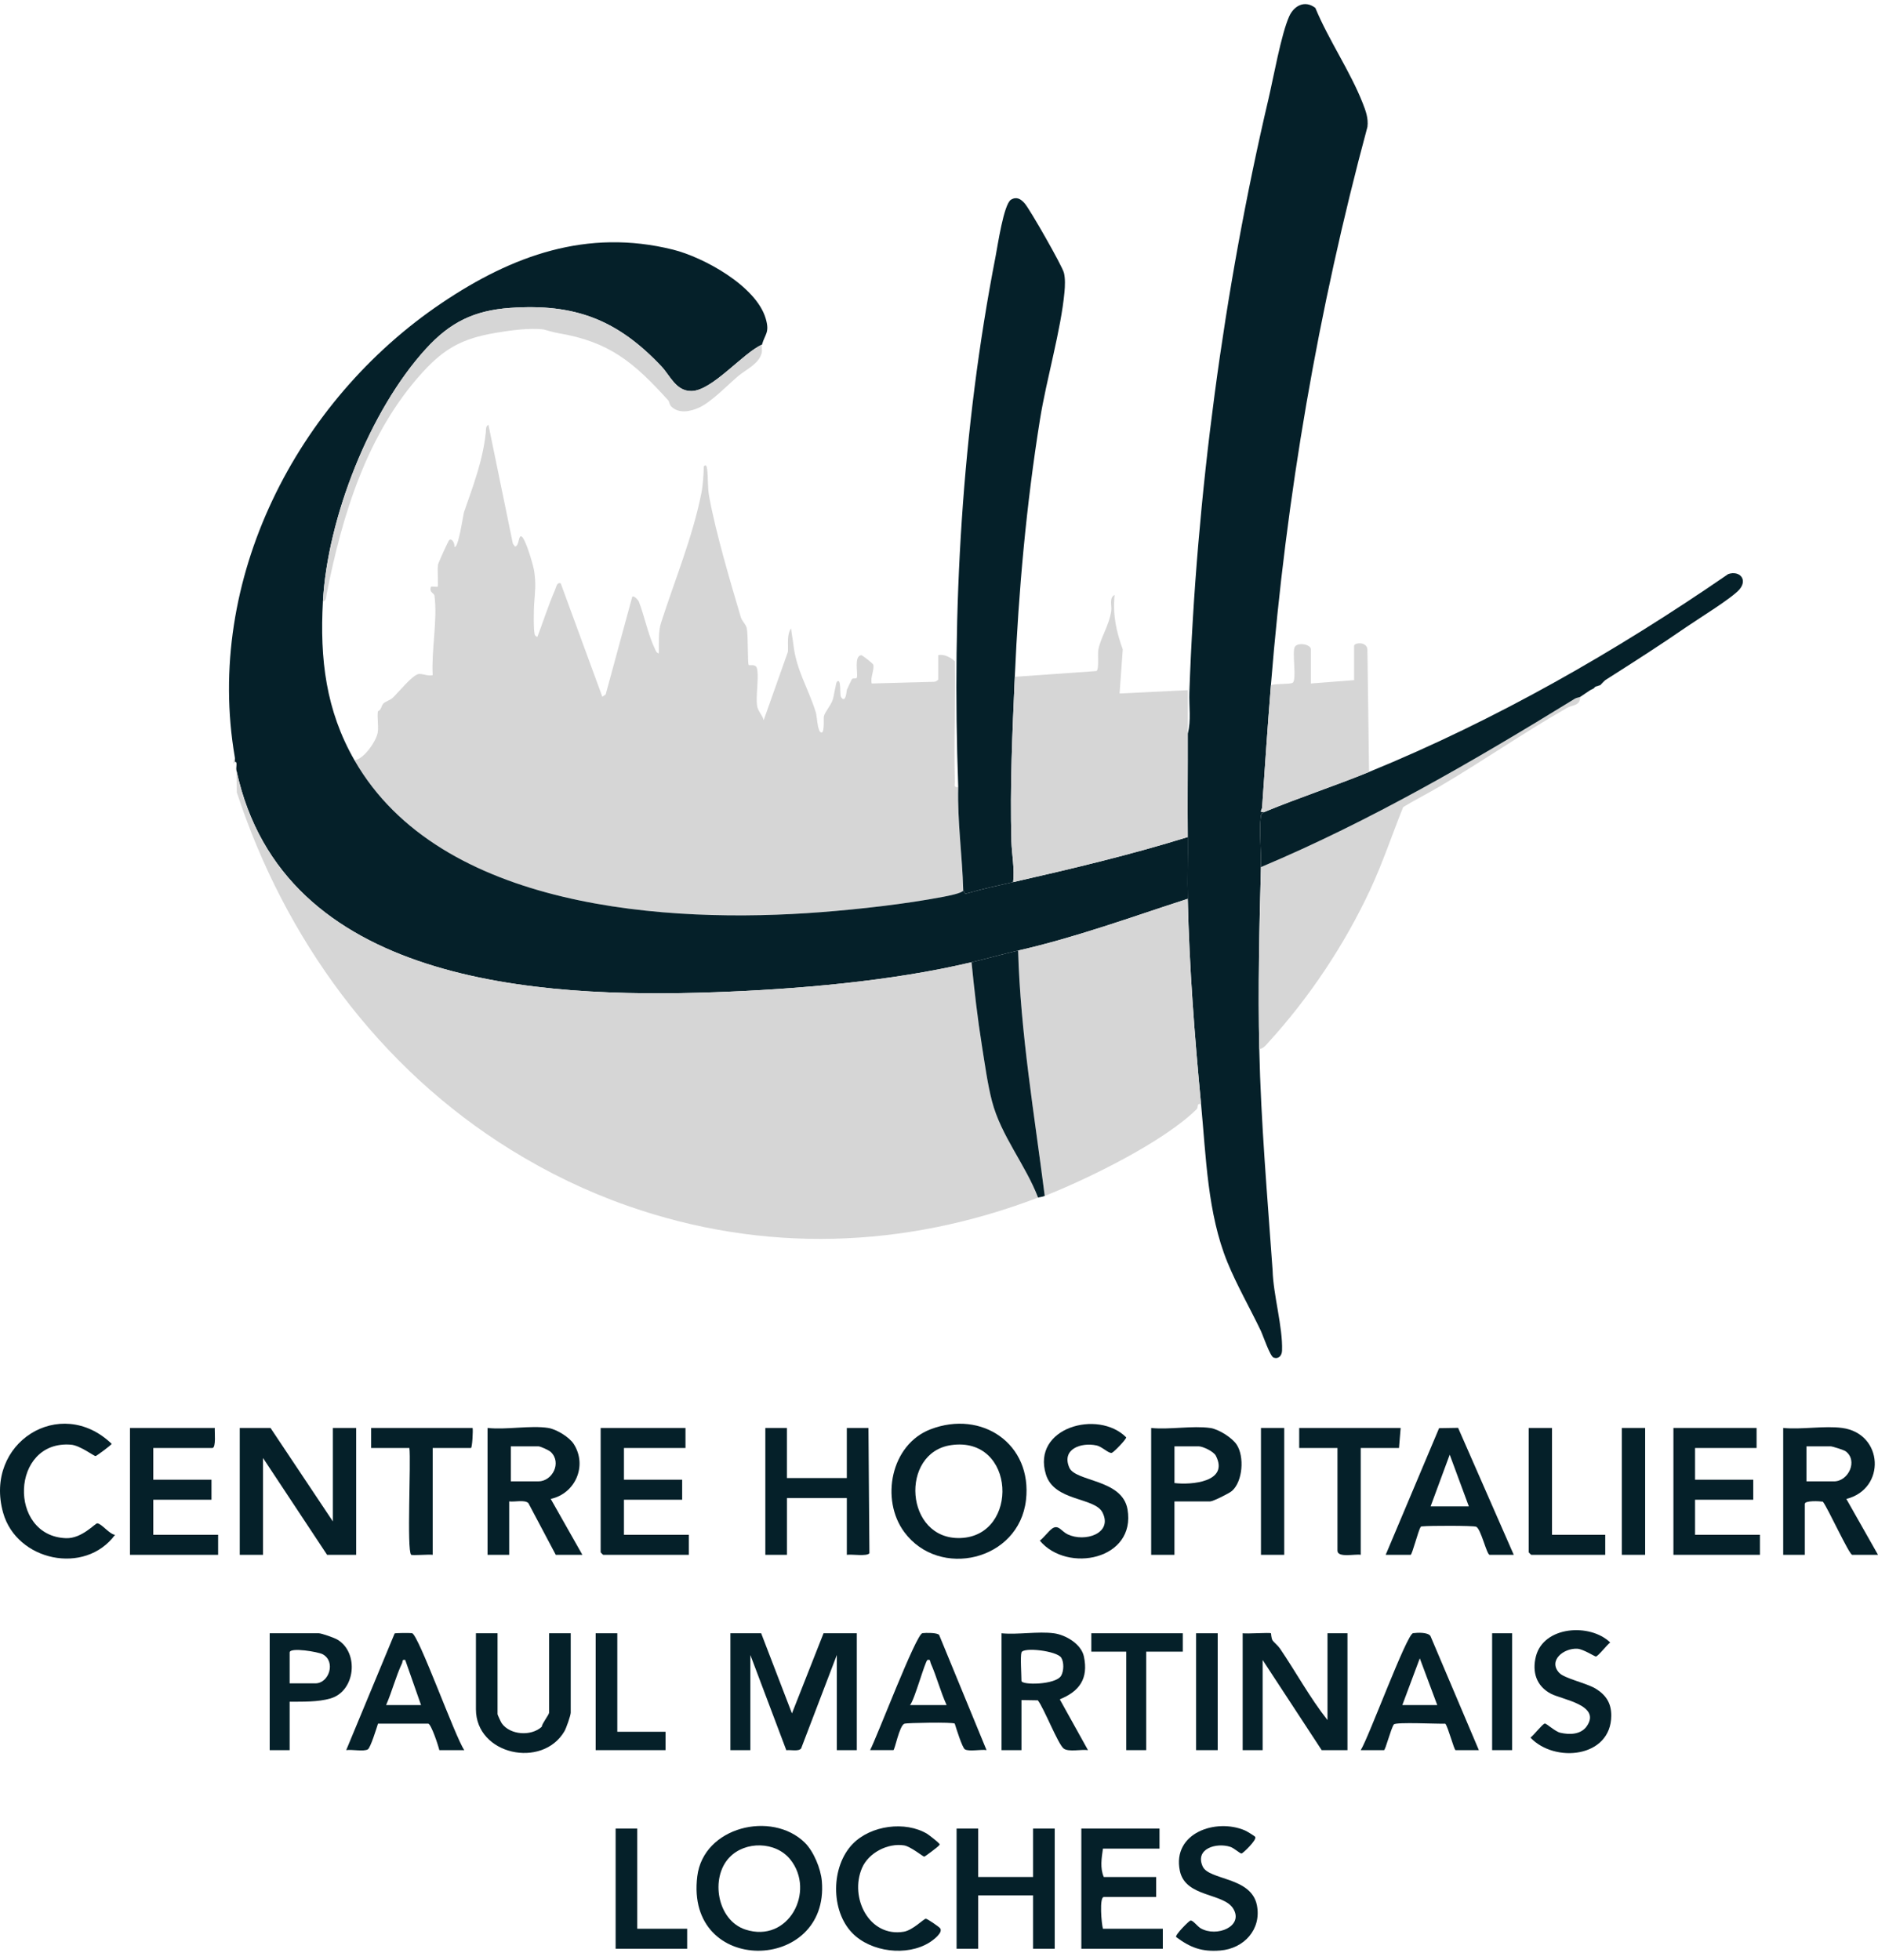 <svg xmlns="http://www.w3.org/2000/svg" width="137" height="143" viewBox="0 0 137 143" fill="none"><g clip-path="url(#clip0_585_7948)"><path d="M25.862 55.457C26.551 55.379 27.451 54.052 27.553 53.441C27.633 52.96 27.503 52.385 27.565 51.892C27.838 51.765 27.814 51.469 27.976 51.311C28.139 51.153 28.444 51.093 28.656 50.895C29.082 50.495 30.087 49.227 30.553 49.164C30.809 49.13 31.247 49.342 31.565 49.248C31.46 47.421 31.927 45.253 31.695 43.456C31.668 43.247 31.281 43.231 31.442 42.795C31.557 42.769 31.892 42.83 31.929 42.795C31.988 42.739 31.889 41.501 31.956 41.178C31.98 41.057 32.699 39.441 32.78 39.385C32.995 39.237 33.192 39.697 33.143 39.871C33.416 40.157 33.798 37.505 33.849 37.359C34.512 35.446 35.231 33.589 35.441 31.524C35.462 31.314 35.411 31.124 35.631 30.984L37.415 39.663L37.571 39.869C37.902 39.814 37.791 39.001 38.055 39.142C38.336 39.291 38.905 41.234 38.965 41.638C39.116 42.639 39.027 43.161 38.965 44.071C38.938 44.463 38.902 46.076 39.025 46.326C39.049 46.376 39.168 46.476 39.207 46.445C39.634 45.326 40.007 44.133 40.487 43.04C40.581 42.823 40.609 42.464 40.904 42.55L43.941 50.829L44.186 50.652L46.125 43.524C46.249 43.427 46.562 43.779 46.596 43.866C47.013 44.931 47.268 46.266 47.76 47.299C47.828 47.441 47.882 47.634 48.063 47.664C48.083 46.974 48.007 46.107 48.219 45.446C49.201 42.375 50.53 39.175 51.164 35.981C51.284 35.374 51.326 34.649 51.341 34.028C51.489 33.828 51.56 34.03 51.584 34.208C51.669 34.872 51.604 35.513 51.738 36.246C52.222 38.883 53.266 42.397 54.041 45.016C54.132 45.324 54.404 45.526 54.47 45.803C54.595 46.331 54.522 48.419 54.62 48.513C54.678 48.568 55.103 48.416 55.206 48.716C55.393 49.261 55.118 50.774 55.231 51.492C55.293 51.891 55.615 52.156 55.71 52.535L57.479 47.544C57.515 47.018 57.382 46.288 57.711 45.839C57.746 46.226 57.834 46.627 57.877 47.01C58.087 48.893 58.962 50.19 59.509 51.948C59.608 52.269 59.624 53.185 59.835 53.387C60.179 53.714 60.067 52.408 60.101 52.256C60.169 51.952 60.597 51.468 60.739 51.07C60.831 50.812 60.984 49.798 61.047 49.734C61.392 49.388 61.25 50.687 61.345 50.834C61.703 51.392 61.762 50.355 61.781 50.313C61.866 50.13 62.051 49.718 62.131 49.567C62.211 49.416 62.471 49.56 62.509 49.422C62.6 49.105 62.282 47.877 62.819 47.792C62.904 47.779 63.672 48.395 63.701 48.478C63.811 48.803 63.468 49.455 63.593 49.857L68.143 49.734C68.242 49.738 68.446 49.62 68.446 49.552V47.786C68.911 47.713 69.326 47.942 69.662 48.238C69.73 51.148 69.564 54.076 69.659 56.985C69.667 57.219 69.536 57.474 69.902 57.405C69.832 59.928 70.199 62.434 70.266 64.955C70.205 65.151 69.113 65.359 68.84 65.412C66.044 65.946 62.739 66.316 59.891 66.537C48.76 67.399 32.109 66.356 25.859 55.457H25.862Z" fill="#D6D6D6"></path><path d="M17.126 55.214C14.915 42.292 21.631 29.236 32.234 22.097C37.371 18.638 42.824 16.654 49.087 18.207C51.32 18.761 55.152 20.854 55.855 23.225C56.164 24.265 55.808 24.358 55.586 25.139C54.181 25.764 51.937 28.523 50.43 28.526C49.301 28.529 48.888 27.399 48.247 26.721C45.041 23.328 41.94 22.124 37.206 22.461C34.572 22.649 32.831 23.516 31.074 25.44C26.967 29.938 23.885 37.807 23.555 43.891C23.328 48.07 23.769 51.81 25.86 55.458C32.11 66.358 48.761 67.4 59.892 66.538C62.739 66.317 66.044 65.947 68.841 65.413C69.115 65.36 70.207 65.152 70.267 64.956C70.421 65.175 70.333 65.234 70.63 65.146C71.649 64.844 72.867 64.584 73.907 64.347C78.19 63.373 82.45 62.362 86.647 61.06C86.661 62.559 86.614 64.067 86.647 65.565C82.547 66.892 78.482 68.381 74.271 69.34C73.154 69.594 72.04 69.914 70.874 70.192C65.037 71.58 58.127 72.165 52.123 72.379C39.238 72.838 20.604 71.758 17.246 56.189C17.213 56.036 17.275 55.813 17.246 55.642C17.229 55.581 17.18 55.575 17.126 55.58C17.112 55.463 17.145 55.326 17.126 55.215V55.214Z" fill="#052029"></path><path d="M17.247 56.188C20.604 71.757 39.239 72.837 52.125 72.378C58.128 72.163 65.038 71.579 70.875 70.191C71.078 72.23 71.312 74.284 71.636 76.307C71.841 77.589 72.043 79.082 72.366 80.323C73.024 82.853 74.801 84.936 75.729 87.358C65.955 91.092 55.691 91.427 45.817 87.972C42.816 86.922 39.999 85.561 37.278 83.878C27.634 77.915 20.773 68.469 17.276 57.802L17.247 56.188Z" fill="#D6D6D6"></path><path d="M86.648 53.509C86.902 52.577 86.731 51.495 86.764 50.521C87.26 36.238 89.269 21.133 92.531 7.237C92.894 5.691 93.463 2.5 94.042 1.203C94.4 0.401 95.197 -0.011 95.955 0.578C96.912 2.898 98.503 5.21 99.409 7.521C99.633 8.091 99.831 8.62 99.755 9.252C96.162 22.584 93.819 36.201 92.713 49.978C92.475 52.95 92.274 55.922 92.07 58.892C92.056 59.1 91.807 59.281 92.228 59.232C92.093 59.324 92.001 59.344 91.978 59.535C91.845 60.605 92.017 62.109 91.985 63.25C91.868 67.635 91.766 72.112 91.864 76.522C91.984 81.908 92.457 87.287 92.836 92.655C92.881 94.448 93.587 96.8 93.525 98.525C93.513 98.877 93.284 99.157 92.913 99.034C92.65 98.947 92.141 97.417 91.968 97.056C91.182 95.414 90.222 93.746 89.537 92.068C88.08 88.499 87.983 84.369 87.617 80.54C87.144 75.567 86.757 70.555 86.647 65.562C86.614 64.065 86.661 62.556 86.647 61.057C86.623 58.543 86.655 56.022 86.647 53.508L86.648 53.509Z" fill="#052029"></path><path d="M74.03 49.369C73.855 53.356 73.671 57.359 73.782 61.368C73.809 62.318 74.021 63.355 73.908 64.346C72.868 64.582 71.65 64.843 70.631 65.145C70.334 65.233 70.422 65.174 70.268 64.955C70.202 62.434 69.834 59.928 69.904 57.406C69.431 44.469 70.154 31.39 72.632 18.682C72.782 17.907 73.224 14.888 73.752 14.567C74.161 14.32 74.477 14.517 74.76 14.847C75.154 15.308 77.481 19.383 77.612 19.898C77.717 20.305 77.694 20.864 77.655 21.288C77.398 24.092 76.341 27.646 75.87 30.577C74.868 36.819 74.306 43.097 74.03 49.369Z" fill="#052029"></path><path d="M86.648 65.564C86.758 70.556 87.145 75.568 87.619 80.541C87.266 80.459 87.445 80.764 87.295 80.912C84.866 83.305 79.415 85.969 76.214 87.238C75.457 81.291 74.44 75.339 74.272 69.338C78.484 68.38 82.548 66.891 86.648 65.564Z" fill="#D6D6D6"></path><path d="M74.03 49.369L79.983 48.951C80.199 48.804 80.056 47.76 80.125 47.389C80.287 46.517 80.915 45.618 81.066 44.558C81.118 44.189 80.894 43.598 81.308 43.402C81.171 44.856 81.42 46.025 81.905 47.372L81.673 50.588L86.649 50.343C86.65 51.397 86.645 52.456 86.649 53.51C86.658 56.025 86.625 58.545 86.649 61.059C82.452 62.362 78.192 63.373 73.909 64.347C74.022 63.356 73.81 62.319 73.783 61.369C73.673 57.36 73.856 53.357 74.031 49.37L74.03 49.369Z" fill="#D6D6D6"></path><path d="M115.282 50.83C115.25 51.519 114.736 51.398 114.322 51.633C111.159 53.437 108.115 55.556 104.987 57.39C104.122 57.897 103.22 58.353 102.364 58.871C101.55 60.879 100.874 62.941 99.931 64.954C98.066 68.939 95.511 72.771 92.532 76.037C92.349 76.238 92.159 76.497 91.864 76.522C91.766 72.112 91.868 67.635 91.985 63.25C99.976 59.887 107.505 55.503 114.879 50.97C115.022 50.882 115.207 50.875 115.281 50.83H115.282Z" fill="#D6D6D6"></path><path d="M99.873 56.309C109.106 52.536 117.873 47.525 126.074 41.875C126.916 41.599 127.506 42.281 126.89 42.999C126.345 43.634 123.867 45.152 123.012 45.744C121.077 47.082 119.086 48.352 117.101 49.614L116.858 49.857C116.813 49.886 116.78 49.952 116.737 49.979L116.373 50.101C116.327 50.13 116.294 50.196 116.251 50.222L116.009 50.344C115.757 50.5 115.527 50.679 115.281 50.831C115.208 50.876 115.022 50.884 114.879 50.971C107.503 55.506 99.976 59.888 91.985 63.251C92.016 62.109 91.843 60.606 91.978 59.536C92.002 59.345 92.094 59.327 92.228 59.233C94.744 58.19 97.35 57.341 99.872 56.311L99.873 56.309Z" fill="#052029"></path><path d="M92.715 49.978C93.047 49.853 94.123 49.925 94.3 49.804C94.624 49.578 94.223 47.514 94.466 47.171C94.71 46.828 95.626 47.007 95.626 47.361V49.857L98.781 49.614V47.117C98.781 46.874 99.698 46.776 99.752 47.364L99.873 56.311C97.352 57.341 94.746 58.19 92.229 59.233C91.809 59.282 92.058 59.102 92.071 58.893C92.275 55.923 92.475 52.951 92.715 49.979V49.978Z" fill="#D6D6D6"></path><path d="M55.587 25.138C55.546 25.281 55.621 25.546 55.558 25.774C55.34 26.57 54.388 26.97 53.828 27.451C53.033 28.134 51.895 29.32 51.005 29.73C50.375 30.019 49.516 30.202 48.968 29.649C48.827 29.507 48.834 29.301 48.746 29.203C46.239 26.432 44.451 24.922 40.711 24.3C40.314 24.234 39.76 24.048 39.641 24.032C38.619 23.898 37.081 24.12 36.115 24.287C33.761 24.693 32.451 25.381 30.84 27.144C26.775 31.591 24.96 37.574 23.823 43.366C23.783 43.572 23.812 43.815 23.556 43.889C23.886 37.806 26.968 29.938 31.075 25.439C32.832 23.515 34.573 22.648 37.207 22.46C41.943 22.123 45.044 23.326 48.248 26.719C48.889 27.398 49.303 28.528 50.431 28.525C51.938 28.522 54.182 25.762 55.587 25.138Z" fill="#D6D6D6"></path><path d="M74.272 69.338C74.44 75.339 75.457 81.291 76.214 87.238C75.992 87.326 75.828 87.322 75.728 87.36C74.8 84.936 73.023 82.854 72.365 80.324C72.042 79.083 71.841 77.59 71.635 76.308C71.311 74.284 71.076 72.231 70.874 70.192C72.04 69.914 73.154 69.594 74.271 69.34L74.272 69.338Z" fill="#052029"></path><path d="M24.284 110.982V104.163H25.983V113.417H23.86L19.188 106.355V113.417H17.49V104.163H19.734L24.284 110.982Z" fill="#052029"></path><path d="M55.527 119.14L57.773 124.985L60.077 119.14H62.503V127.664H61.047V120.723L58.441 127.545C58.246 127.781 57.657 127.624 57.361 127.671L54.739 120.723V127.664H53.283V119.14H55.528H55.527Z" fill="#052029"></path><path d="M65.971 111.764C64.207 109.383 64.983 105.375 67.879 104.262C71.619 102.825 75.319 105.321 74.845 109.426C74.333 113.857 68.516 115.2 65.971 111.764ZM69.39 105.414C65.612 105.954 66.001 112.336 70.068 112.192C74.384 112.039 74.113 104.738 69.39 105.414Z" fill="#052029"></path><path d="M134.391 104.163C137.399 104.569 137.603 108.61 134.691 109.342L137 113.417H135.119C134.899 113.417 133.33 109.975 132.977 109.54C132.74 109.501 131.661 109.444 131.661 109.704V113.417H130.084V104.163C131.429 104.294 133.087 103.987 134.391 104.163ZM131.783 108.06H133.785C134.86 108.06 135.55 106.532 134.638 105.864C134.503 105.766 133.669 105.503 133.542 105.503H131.783V108.06Z" fill="#052029"></path><path d="M39.996 104.163C40.585 104.256 41.528 104.821 41.858 105.339C42.864 106.919 41.967 108.951 40.176 109.339L42.484 113.416H40.542L38.542 109.64C38.254 109.382 37.537 109.577 37.145 109.52V113.416H35.568V104.162C36.92 104.313 38.7 103.959 39.996 104.162V104.163ZM37.267 108.06H39.269C40.297 108.06 40.993 106.698 40.186 105.921C40.04 105.781 39.424 105.503 39.269 105.503H37.267V108.06Z" fill="#052029"></path><path d="M92.715 119.14C92.734 119.159 92.728 119.492 92.836 119.663C92.913 119.784 93.219 120.028 93.37 120.248C94.544 121.974 95.545 123.832 96.841 125.472V119.14H98.297V127.664H96.416L92.109 121.089V127.664H90.653V119.14C90.95 119.191 92.638 119.072 92.716 119.14H92.715Z" fill="#052029"></path><path d="M58.7 134.403C59.357 135.044 59.877 136.309 59.954 137.224C60.521 143.936 49.961 144.159 50.867 136.867C51.315 133.245 56.301 132.066 58.7 134.403ZM53.203 135.498C51.795 136.987 52.321 140.081 54.377 140.752C57.521 141.779 59.517 137.964 57.651 135.639C56.591 134.319 54.363 134.272 53.205 135.498H53.203Z" fill="#052029"></path><path d="M57.407 104.163V107.816H61.775V104.163H63.354L63.424 113.302C63.241 113.55 62.13 113.359 61.776 113.417V109.277H57.409V113.417H55.831V104.163H57.409H57.407Z" fill="#052029"></path><path d="M15.67 104.163C15.646 104.423 15.777 105.625 15.488 105.625H11.181V107.938H15.427V109.399H11.181V111.956H15.912V113.417H9.482V104.163H15.67Z" fill="#052029"></path><path d="M50.006 104.163V105.625H45.517V107.938H49.764V109.399H45.517V111.956H50.249V113.417H44C43.987 113.417 43.818 113.248 43.818 113.235V104.163H50.006Z" fill="#052029"></path><path d="M101.086 113.417L104.982 104.178L106.369 104.155L110.429 113.417H108.669C108.451 113.417 108.031 111.489 107.679 111.367C107.429 111.28 104.24 111.289 103.811 111.339C103.731 111.349 103.651 111.321 103.621 111.419C103.462 111.653 103.013 113.417 102.906 113.417H101.086ZM107.153 109.886L105.757 106.11L104.362 109.886H107.153Z" fill="#052029"></path><path d="M128.143 104.163V105.625H123.654V107.938H127.9V109.399H123.654V111.956H128.386V113.417H122.076V104.163H128.143Z" fill="#052029"></path><path d="M71.36 133.387V136.918H75.364V133.387H76.942V142.154H75.364V138.257H71.36V142.154H69.783V133.387H71.36Z" fill="#052029"></path><path d="M76.881 119.14C77.748 119.257 78.879 119.923 79.072 120.839C79.411 122.446 78.748 123.376 77.31 123.958L79.368 127.664C78.9 127.592 77.963 127.816 77.6 127.552C77.188 127.251 76.163 124.603 75.71 124.032L74.516 124.012V127.665H73.06V119.141C74.254 119.257 75.723 118.986 76.882 119.141L76.881 119.14ZM74.515 120.541C74.424 120.836 74.515 122.167 74.515 122.611C74.515 122.937 77.025 122.911 77.413 122.232C77.608 121.892 77.627 121.25 77.415 120.918C77.099 120.425 74.641 120.13 74.515 120.541Z" fill="#052029"></path><path d="M84.585 133.387V134.848H80.46C80.364 135.518 80.237 136.273 80.521 136.918H84.343V138.379H80.521C80.187 138.379 80.355 140.36 80.46 140.693H84.828V142.154H78.883V133.387H84.585Z" fill="#052029"></path><path d="M88.286 104.163C88.89 104.25 89.885 104.868 90.221 105.387C90.782 106.25 90.668 108.04 89.881 108.749C89.68 108.932 88.485 109.522 88.285 109.522H85.676V113.419H83.978V104.165C85.312 104.301 86.995 103.981 88.285 104.165L88.286 104.163ZM85.677 108.182C86.904 108.334 89.684 108.107 88.695 106.188C88.531 105.872 87.742 105.503 87.437 105.503H85.677V108.182Z" fill="#052029"></path><path d="M76.739 111.512C77.207 111.17 77.417 111.7 77.885 111.923C79.14 112.522 81.187 111.864 80.433 110.34C79.869 109.199 76.909 109.545 76.299 107.552C75.251 104.134 80.107 102.791 82.155 104.847C82.182 104.973 81.25 105.941 81.104 105.979C80.873 106.038 80.41 105.529 79.983 105.437C78.874 105.198 77.421 105.7 78.006 107.056C78.454 108.097 81.87 107.881 82.252 110.099C82.885 113.767 77.873 114.787 75.854 112.384C76.13 112.178 76.496 111.691 76.74 111.513L76.739 111.512Z" fill="#052029"></path><path d="M8.391 111.959C6.206 114.931 1.216 113.873 0.228 110.347C-1.198 105.252 4.401 101.723 8.146 105.32C8.146 105.394 7.049 106.203 6.974 106.214C6.864 106.231 5.849 105.437 5.175 105.383C0.775 105.028 0.559 112.059 4.819 112.203C5.977 112.242 6.939 111.108 7.097 111.121C7.428 111.151 7.98 111.915 8.391 111.959Z" fill="#052029"></path><path d="M36.296 119.14V125.046C36.296 125.087 36.546 125.63 36.604 125.711C37.217 126.564 38.741 126.672 39.517 125.964C39.55 125.697 40.057 125.086 40.057 124.923V119.139H41.634V124.923C41.634 125.135 41.307 126.062 41.175 126.288C39.561 129.04 34.719 128.013 34.719 124.679V119.139H36.296V119.14Z" fill="#052029"></path><path d="M32.049 127.664C31.977 127.341 31.473 125.811 31.245 125.732H27.575C27.474 126.051 27.03 127.487 26.836 127.606C26.532 127.789 25.648 127.595 25.256 127.664L28.788 119.155C28.835 119.114 29.884 119.111 30.053 119.132C30.516 119.188 33.224 126.763 33.87 127.664H32.051H32.049ZM28.167 124.376H30.715L29.561 121.087C29.308 121.035 29.393 121.19 29.326 121.333C28.877 122.283 28.594 123.407 28.167 124.376Z" fill="#052029"></path><path d="M63.474 127.664C63.975 126.709 66.829 119.189 67.291 119.132C67.548 119.1 68.367 119.088 68.51 119.261L71.967 127.663C71.575 127.594 70.689 127.788 70.387 127.604C70.193 127.486 69.748 126.049 69.648 125.729C69.51 125.609 66.156 125.674 65.981 125.734C65.606 125.862 65.278 127.663 65.172 127.663H63.474V127.664ZM66.386 124.376H69.055C68.609 123.396 68.333 122.314 67.898 121.331C67.838 121.197 67.895 121.02 67.661 121.087C67.492 121.136 66.713 124.019 66.386 124.376Z" fill="#052029"></path><path d="M107.881 127.664H106.182C106.079 127.664 105.624 125.932 105.435 125.736C104.921 125.761 101.823 125.602 101.681 125.791C101.471 126.071 101.066 127.664 100.965 127.664H99.266C99.85 126.74 102.621 119.188 103.083 119.132C103.417 119.09 104.146 119.054 104.35 119.336L107.882 127.664H107.881ZM104.847 124.376L103.574 120.966L102.3 124.376H104.847Z" fill="#052029"></path><path d="M85.8 141.299C85.697 141.152 86.741 140.111 86.847 140.093C87.02 140.062 87.358 140.528 87.59 140.661C88.765 141.335 90.73 140.52 89.975 139.243C89.276 138.059 86.473 138.43 86.069 136.464C85.503 133.702 88.703 132.614 90.82 133.522C90.948 133.577 91.519 133.92 91.567 133.992C91.707 134.21 90.676 135.187 90.575 135.205C90.469 135.223 90.032 134.81 89.75 134.719C88.734 134.389 87.162 134.852 87.73 136.139C88.186 137.174 91.28 136.885 91.692 138.981C92.037 140.743 90.743 142.143 89.02 142.281C87.683 142.387 86.853 142.082 85.801 141.3L85.8 141.299Z" fill="#052029"></path><path d="M62.183 141.015C60.579 139.381 60.607 136.141 62.215 134.496C63.529 133.151 66.04 132.813 67.642 133.773C67.753 133.84 68.393 134.345 68.453 134.421C68.592 134.594 68.587 134.497 68.453 134.668C68.413 134.719 67.485 135.434 67.421 135.435C67.337 135.435 66.425 134.689 65.956 134.614C64.765 134.424 63.36 135.151 62.883 136.264C61.956 138.426 63.407 141.336 65.934 140.91C66.592 140.799 67.389 139.963 67.538 139.963C67.655 139.963 68.467 140.531 68.566 140.64C68.85 140.953 68.073 141.526 67.807 141.693C66.161 142.725 63.541 142.4 62.184 141.017L62.183 141.015Z" fill="#052029"></path><path d="M113.743 122.026C114.124 122.437 115.754 122.78 116.411 123.184C117.155 123.641 117.546 124.236 117.542 125.148C117.53 128.223 113.417 128.626 111.646 126.752C111.869 126.6 112.52 125.755 112.691 125.725C112.81 125.705 113.446 126.309 113.819 126.395C114.508 126.556 115.34 126.535 115.768 125.901C116.8 124.375 113.963 123.982 113.137 123.549C112.073 122.992 111.755 121.956 112.045 120.822C112.609 118.614 115.986 118.381 117.466 119.812C117.239 119.967 116.598 120.805 116.42 120.835C116.347 120.847 115.508 120.296 115.073 120.269C114.067 120.207 112.917 121.137 113.746 122.029L113.743 122.026Z" fill="#052029"></path><path d="M21.13 124.133V127.664H19.674V119.14H23.253C23.463 119.14 24.387 119.469 24.613 119.602C26.21 120.549 25.934 123.364 24.108 123.895C23.185 124.163 22.083 124.127 21.13 124.133ZM21.13 122.793H23.01C24.002 122.793 24.521 121.209 23.545 120.673C23.219 120.494 21.13 120.141 21.13 120.541V122.793Z" fill="#052029"></path><path d="M102.178 104.163L102.057 105.625H99.266V113.417C98.888 113.335 97.568 113.66 97.568 113.113V105.625H94.777V104.163H102.178Z" fill="#052029"></path><path d="M34.476 104.163C34.518 104.336 34.448 105.625 34.355 105.625H31.564V113.417C31.311 113.372 30.066 113.482 29.993 113.411C29.662 113.087 29.993 106.593 29.865 105.625H27.075V104.163H34.476Z" fill="#052029"></path><path d="M113.219 104.163V111.956H117.102V113.417H111.703C111.689 113.417 111.521 113.248 111.521 113.235V104.163H113.219Z" fill="#052029"></path><path d="M86.284 119.14V120.48H83.615V127.664H82.159V120.48H79.611V119.14H86.284Z" fill="#052029"></path><path d="M46.488 133.387V140.693H50.128V142.154H44.91V133.387H46.488Z" fill="#052029"></path><path d="M45.032 119.14V126.325H48.55V127.664H43.454V119.14H45.032Z" fill="#052029"></path><path d="M120.014 104.163H118.315V113.417H120.014V104.163Z" fill="#052029"></path><path d="M93.685 104.163H91.987V113.417H93.685V104.163Z" fill="#052029"></path><path d="M88.832 119.14H87.255V127.664H88.832V119.14Z" fill="#052029"></path><path d="M110.307 119.14H108.851V127.664H110.307V119.14Z" fill="#052029"></path><path d="M17.126 55.579C17.108 55.58 17.064 55.688 17.007 55.702L17.126 55.214C17.145 55.324 17.112 55.462 17.126 55.579Z" fill="#D6D6D6"></path><path d="M116.738 49.978C116.547 50.098 116.394 50.086 116.374 50.099L116.738 49.978Z" fill="#D6D6D6"></path><path d="M116.253 50.221C116.151 50.285 116.06 50.312 116.01 50.343L116.253 50.221Z" fill="#D6D6D6"></path><path d="M116.859 49.856L117.102 49.612C117.069 49.633 116.996 49.77 116.859 49.856Z" fill="#D6D6D6"></path></g><defs><clipPath id="clip0_585_7948"><rect width="137" height="142" fill="white" transform="translate(0 0.3)"></rect></clipPath></defs></svg>